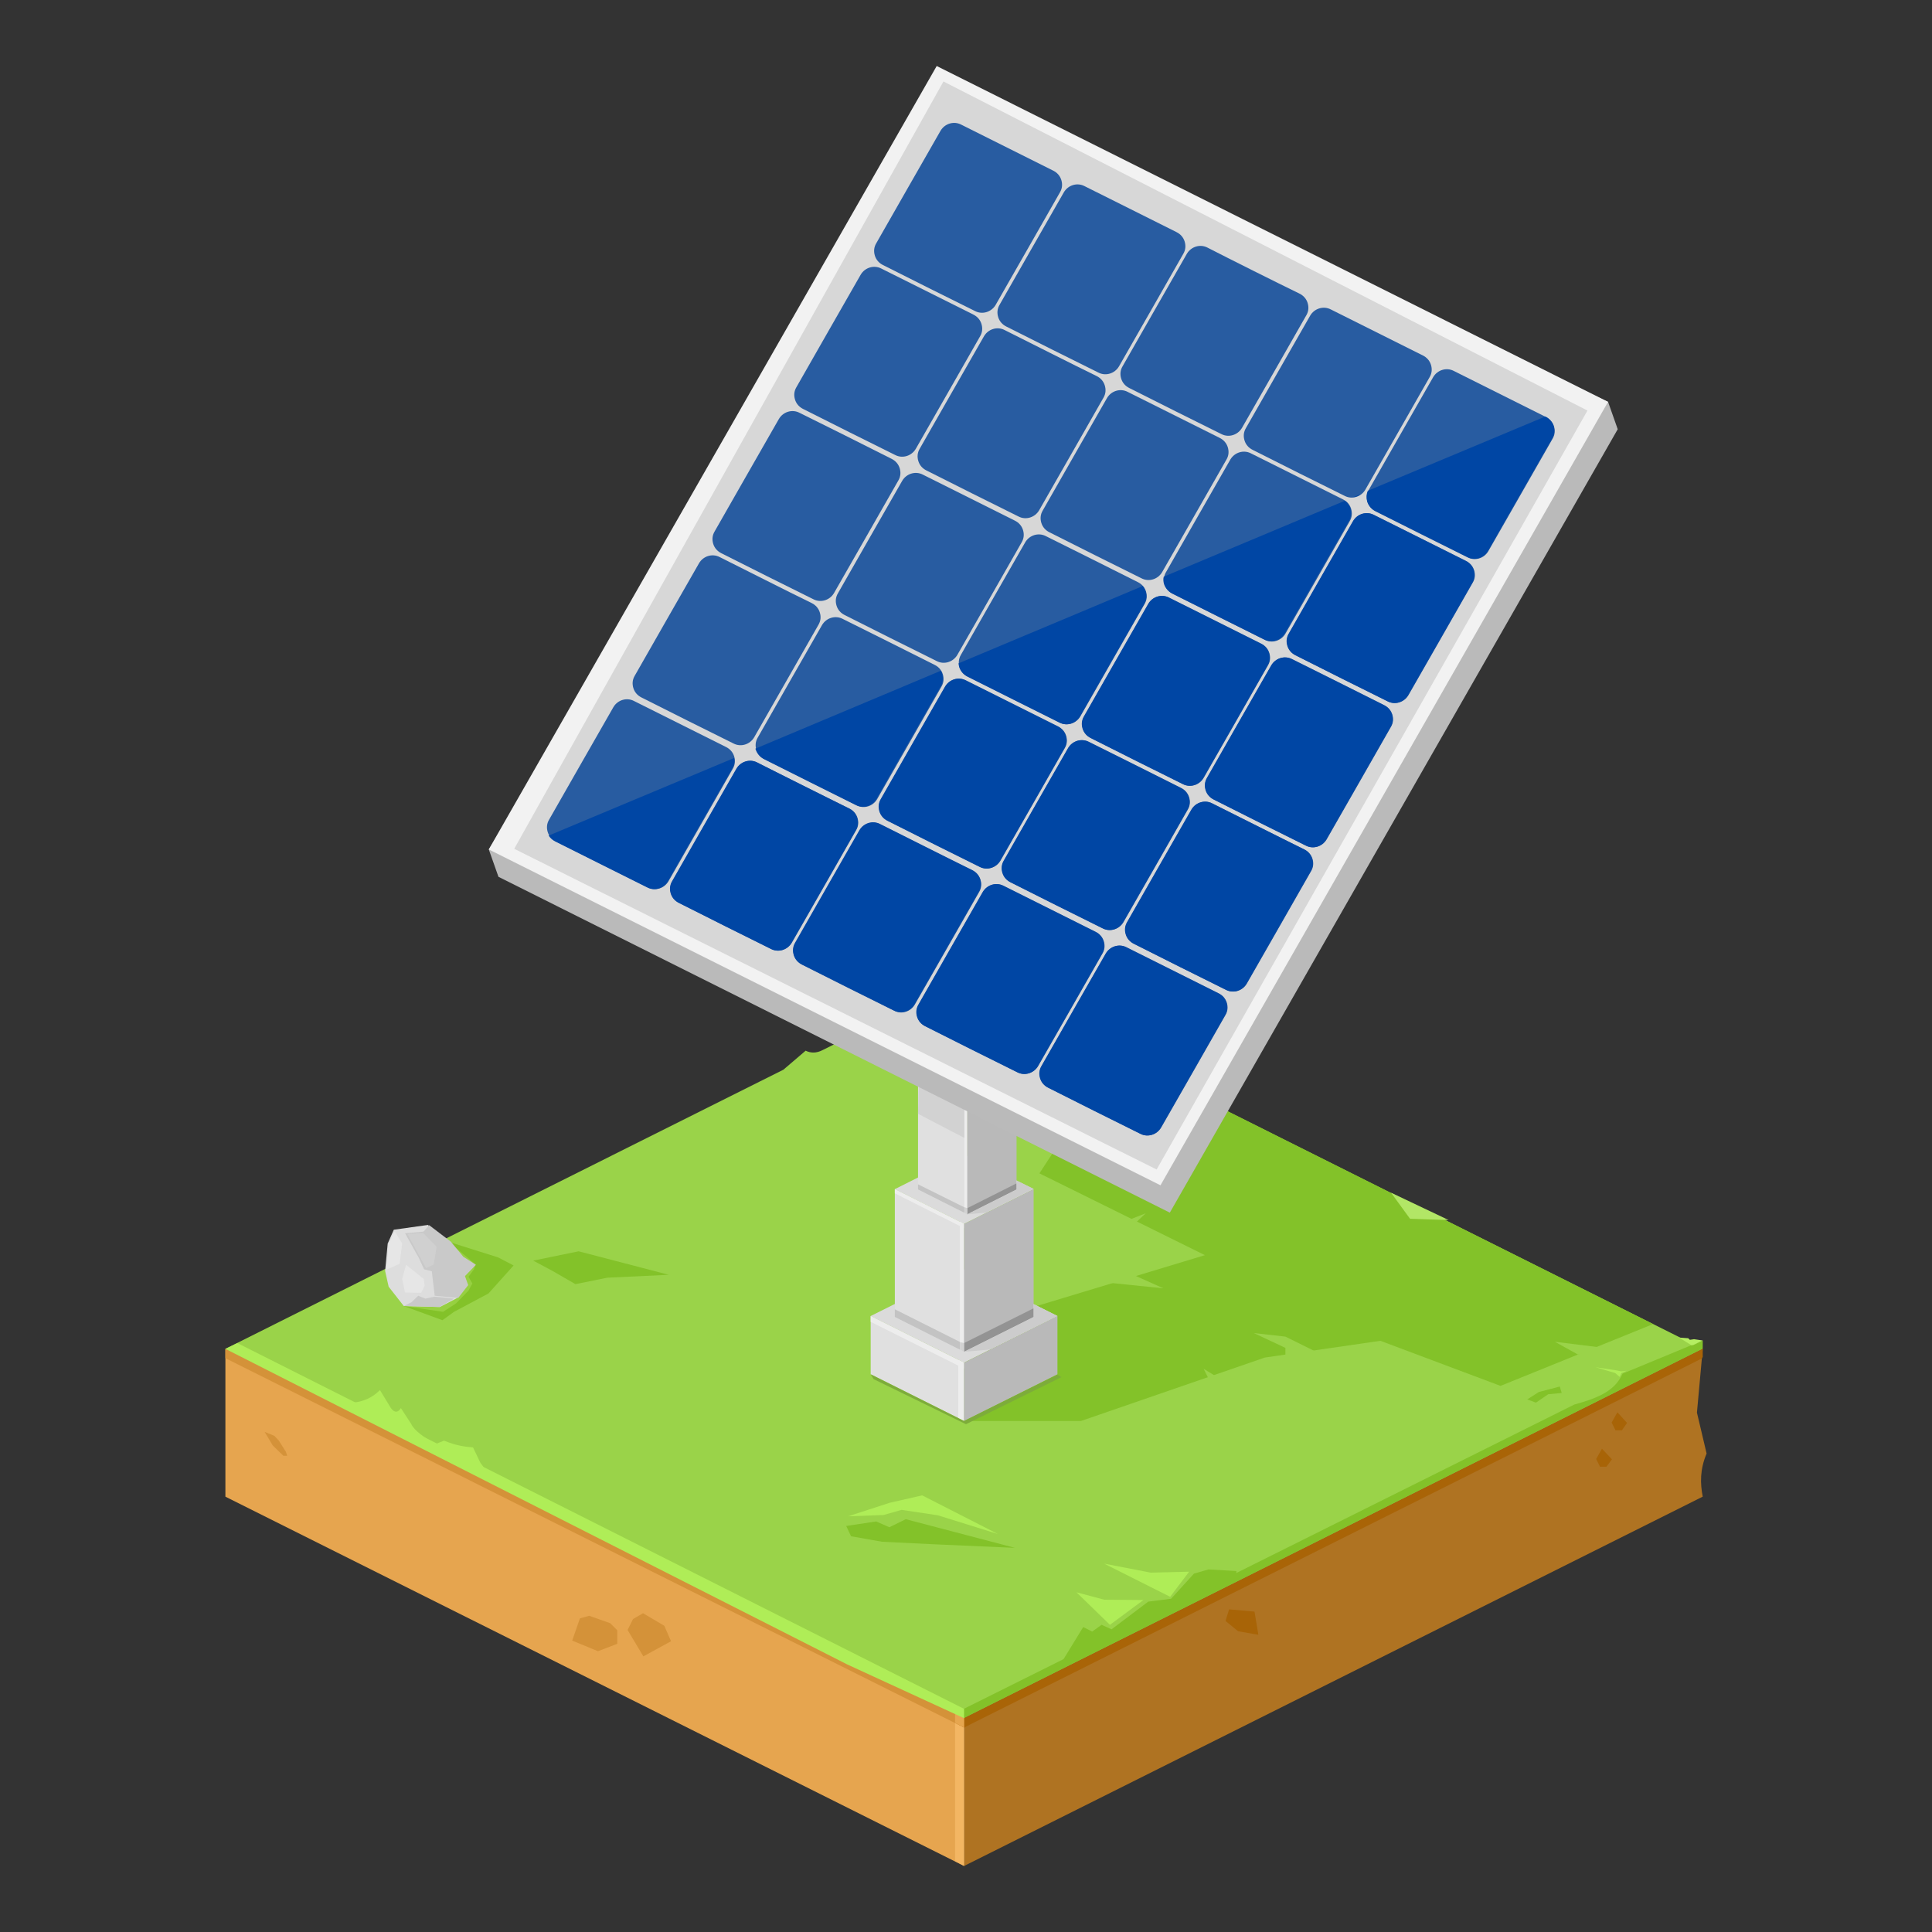 <?xml version="1.0" encoding="utf-8"?>
<!-- Generator: Adobe Illustrator 24.3.0, SVG Export Plug-In . SVG Version: 6.00 Build 0)  -->
<svg version="1.1" id="Layer_1" xmlns="http://www.w3.org/2000/svg" xmlns:xlink="http://www.w3.org/1999/xlink" x="0px" y="0px"
	 viewBox="0 0 60 60" style="enable-background:new 0 0 60 60;" xml:space="preserve">
<rect x="0" y="0" width="60" height="60" fill="#333333" stroke="none"/>
<style type="text/css">
	.st0{fill-rule:evenodd;clip-rule:evenodd;fill:#9AD349;}
	.st1{fill-rule:evenodd;clip-rule:evenodd;fill:#83C229;}
	.st2{fill-rule:evenodd;clip-rule:evenodd;fill:#AF7322;}
	.st3{fill-rule:evenodd;clip-rule:evenodd;fill:#E6A54F;}
	.st4{fill-rule:evenodd;clip-rule:evenodd;fill:#D49239;}
	.st5{fill-rule:evenodd;clip-rule:evenodd;fill:#F3B663;}
	.st6{fill-rule:evenodd;clip-rule:evenodd;fill:#A96407;}
	.st7{fill-rule:evenodd;clip-rule:evenodd;fill:#E6A64F;}
	.st8{fill-rule:evenodd;clip-rule:evenodd;fill:#AFED57;}
	.st9{fill-rule:evenodd;clip-rule:evenodd;fill:#B2E666;}
	.st10{fill-rule:evenodd;clip-rule:evenodd;fill:#A3D060;}
	.st11{fill-rule:evenodd;clip-rule:evenodd;fill:#B5EE62;}
	.st12{fill-rule:evenodd;clip-rule:evenodd;fill:#97D041;}
	.st13{fill-rule:evenodd;clip-rule:evenodd;fill:#DDDDDD;}
	.st14{fill-rule:evenodd;clip-rule:evenodd;fill:#C9C9C9;}
	.st15{fill-rule:evenodd;clip-rule:evenodd;fill:#D0D0D0;}
	.st16{fill-rule:evenodd;clip-rule:evenodd;fill:#E6E6E6;}
	.st17{fill-rule:evenodd;clip-rule:evenodd;fill:#A86407;}
	.st18{fill-rule:evenodd;clip-rule:evenodd;fill:#DBDBDB;}
	.st19{fill-rule:evenodd;clip-rule:evenodd;fill:#E0E0E0;}
	.st20{fill-rule:evenodd;clip-rule:evenodd;fill:#EDEDED;}
	.st21{fill-rule:evenodd;clip-rule:evenodd;fill:#B9B9B9;}
	.st22{fill-rule:evenodd;clip-rule:evenodd;fill:#C3C3C3;}
	.st23{fill-rule:evenodd;clip-rule:evenodd;fill:#939393;}
	.st24{fill-rule:evenodd;clip-rule:evenodd;fill:#CCCCCC;}
	.st25{fill-rule:evenodd;clip-rule:evenodd;fill:#D2D2D2;}
	.st26{fill-rule:evenodd;clip-rule:evenodd;fill:#BABABA;}
	.st27{fill-rule:evenodd;clip-rule:evenodd;fill:#F2F2F2;}
	.st28{fill-rule:evenodd;clip-rule:evenodd;fill:#D7D7D7;}
	.st29{fill-rule:evenodd;clip-rule:evenodd;fill:#285CA1;}
	.st30{fill-rule:evenodd;clip-rule:evenodd;fill:#0046A4;}
	.st31{fill-rule:evenodd;clip-rule:evenodd;fill:#7DAC3A;}
</style>
<g>
	<path class="st0" d="M29.94,30.42l-4.39,2.19c-0.19,0.1-0.37,0.1-0.53,0.02l-0.69,0.59l-0.74,0.37L7,41.89l22.94,11.47l22.94-11.47
		L29.94,30.42L29.94,30.42z"/>
	<path class="st1" d="M52.88,41.63l-2.49,1.03c-0.25,0.58-0.86,0.78-1.5,0.96l-19.24,9.59l0.29,0.14l22.94-11.47V41.63L52.88,41.63z
		"/>
	<path class="st2" d="M52.88,41.89L29.94,53.36v4.59l22.94-11.47c-0.08-0.41-0.09-0.84,0.12-1.34l-0.3-1.27L52.88,41.89L52.88,41.89
		z"/>
	<polygon class="st3" points="29.94,53.36 7,41.89 7,46.48 29.94,57.95 29.94,53.36 	"/>
	<polyline class="st4" points="19.97,50.1 20.63,50.49 20.84,50.97 19.98,51.44 19.49,50.62 19.66,50.28 19.97,50.1 	"/>
	<polygon class="st4" points="18.3,50.18 18.95,50.41 19.17,50.63 19.17,51.05 18.57,51.28 17.77,50.95 18.01,50.26 18.3,50.18 	"/>
	<polygon class="st4" points="8.66,44.74 8.88,45.09 8.92,45.21 8.8,45.21 8.47,44.89 8.22,44.47 8.52,44.59 8.66,44.74 	"/>
	<polygon class="st5" points="29.94,53.36 29.66,53.21 29.66,57.8 29.94,57.95 29.94,53.36 	"/>
	<polygon class="st6" points="52.88,41.89 29.66,53.5 29.94,53.65 52.85,42.19 52.88,42.14 52.88,41.89 	"/>
	<polygon class="st4" points="7,41.89 7,42.18 29.94,53.65 29.94,53.36 7,41.89 	"/>
	<polygon class="st7" points="29.66,53.5 29.94,53.65 29.94,53.36 29.66,53.21 29.66,53.5 	"/>
	<path class="st8" d="M10.96,43.56c0.31-0.03,0.59-0.14,0.84-0.39l0.34,0.56c0.12,0.16,0.22,0.14,0.31,0l0.32,0.49
		c0.09,0.21,0.41,0.42,0.75,0.63l0.27-0.11c0.39,0.16,0.65,0.19,0.9,0.21l0.23,0.48l0.15,0.2C13.69,45.07,12.28,44.67,10.96,43.56
		L10.96,43.56z"/>
	<polygon class="st9" points="35.4,33.14 34.76,32.16 34.54,32.18 34.14,31.34 33.78,31.83 33.23,31.1 31.91,31.24 31.45,30.33 
		30.62,30.76 33.47,32.5 35.4,33.14 	"/>
	<polygon class="st10" points="34.14,31.34 34.36,32.36 34.55,32.17 34.14,31.34 	"/>
	<polygon class="st10" points="33.23,31.11 33.47,32.02 33.5,31.77 33.59,31.89 33.63,31.79 33.77,31.82 33.23,31.11 	"/>
	<polygon class="st10" points="31.44,30.32 31.63,31.1 31.68,31.04 31.84,31.24 31.9,31.22 31.44,30.32 	"/>
	<polygon class="st11" points="31.97,31.31 33.17,31.14 32.96,31.28 33.17,31.35 31.61,32.4 31.9,31.53 31.97,31.31 	"/>
	<polygon class="st11" points="31.35,30.45 30.56,30.86 30.39,30.96 30.74,31.23 31.15,31.02 31.35,30.45 	"/>
	<polygon class="st11" points="52.53,41.78 52.59,41.77 52.88,41.63 52.61,41.59 52.48,41.61 52.43,41.56 52.15,41.54 52.53,41.78 	
		"/>
	<polygon class="st1" points="32.99,51.59 33.64,50.53 33.92,50.67 34.21,50.46 34.52,50.6 35.66,49.74 36.37,49.65 37.08,48.87 
		37.53,48.74 38.4,48.79 38.39,48.92 32.91,51.69 32.99,51.59 	"/>
	<polygon class="st8" points="36.93,48.81 35.74,48.84 34.29,48.56 36.34,49.59 36.93,48.81 	"/>
	<polygon class="st8" points="35.51,49.69 34.29,49.68 33.43,49.45 34.47,50.46 35.51,49.69 	"/>
	<polygon class="st8" points="7.37,41.71 7,41.89 26.31,51.69 29.94,53.36 29.94,53.07 7.37,41.71 	"/>
	<polygon class="st8" points="50.3,42.76 50.16,42.64 49.55,42.46 50.21,42.56 50.35,42.59 50.52,42.57 50.35,42.64 50.3,42.76 	"/>
	<polygon class="st1" points="12.54,40.56 13.74,41 14.1,40.74 15.17,40.17 15.95,39.3 15.47,39.05 14.01,38.59 12.54,40.56 	"/>
	<polygon class="st1" points="17.97,38.86 16.56,39.15 17.16,39.47 17.87,39.88 18.86,39.68 20.77,39.59 17.97,38.86 	"/>
	<path class="st1" d="M48.44,43.06l-0.65,0.17l-0.36,0.23l0.27,0.1l0.38-0.26l0.42-0.04L48.44,43.06L48.44,43.06z M27.21,47.25
		l-0.93,0.14l0.15,0.32l0.96,0.17l1.63,0.08l2.5,0.11l-3.39-0.89l-0.51,0.25L27.21,47.25L27.21,47.25z"/>
	<polygon class="st12" points="12.54,40.56 13.76,40.74 14.16,40.48 14.55,40.08 14.67,39.86 14.55,39.65 14.72,39.42 14.76,39.26 
		14.18,38.77 12.54,40.56 	"/>
	<polygon class="st13" points="14.2,40.31 13.66,40.59 12.54,40.56 12.07,39.96 11.96,39.47 12.04,38.62 12.23,38.19 13.3,38.04 
		14.2,40.31 	"/>
	<polygon class="st14" points="14.78,39.28 14.39,39.03 14,38.56 13.33,38.05 13.15,38.25 12.58,38.3 13.01,39.07 13.17,39.42 
		13.41,39.48 13.5,40.24 14.23,40.31 14.54,39.91 14.44,39.63 14.78,39.28 	"/>
	<polygon class="st15" points="13.14,38.29 13.56,38.72 13.47,39.27 13.23,39.38 12.65,38.32 13.14,38.29 	"/>
	<polygon class="st16" points="12.26,38.24 12.49,38.62 12.41,39.25 12,39.43 12.07,38.63 12.26,38.24 	"/>
	<polygon class="st14" points="14.1,40.33 13.49,40.27 13.21,40.33 12.99,40.24 12.78,40.44 12.54,40.56 13.65,40.59 14.1,40.33 	
		"/>
	<polygon class="st16" points="12.61,39.28 13.16,39.72 13.19,39.92 13.08,40.15 12.58,40.14 12.49,39.72 12.61,39.28 	"/>
	<polygon class="st17" points="50.23,43.86 50.05,44.18 50.17,44.42 50.37,44.42 50.53,44.19 50.23,43.86 	"/>
	<polygon class="st17" points="49.75,44.99 49.57,45.31 49.69,45.55 49.89,45.55 50.06,45.32 49.75,44.99 	"/>
	<polygon class="st17" points="38.96,50.05 38.17,49.98 38.06,50.34 38.45,50.66 39.08,50.77 38.96,50.05 	"/>
	<polygon class="st1" points="29.94,44.13 33.57,44.13 39.28,42.16 42.87,41.64 46.6,43.04 51.34,41.12 34.67,32.78 32.28,36.44 
		37.42,38.98 28.49,41.68 29.94,44.13 	"/>
	<polygon class="st18" points="29.94,35.85 27.79,36.93 29.94,38.01 32.1,36.93 29.94,35.85 	"/>
	<polygon class="st18" points="29.94,39.42 27.04,40.87 29.94,42.32 32.84,40.87 29.94,39.42 	"/>
	<polygon class="st19" points="29.94,42.32 27.04,40.87 27.04,42.68 29.94,44.13 29.94,42.32 	"/>
	<polygon class="st20" points="29.94,42.32 27.04,40.87 27.04,41.05 29.94,42.5 29.94,42.32 	"/>
	<polygon class="st20" points="29.94,42.32 29.76,42.23 29.76,44.04 29.94,44.13 29.94,42.32 	"/>
	<polygon class="st21" points="32.84,40.87 29.94,42.32 29.94,44.13 32.84,42.68 32.84,40.87 	"/>
	<polygon class="st19" points="29.94,38.01 27.79,36.93 27.79,40.9 29.94,41.98 29.94,38.01 	"/>
	<polygon class="st22" points="29.94,41.74 27.79,40.66 27.79,40.9 29.94,41.98 29.94,41.74 	"/>
	<polygon class="st20" points="29.94,38.01 27.79,36.93 27.79,37.06 29.94,38.14 29.94,38.01 	"/>
	<polygon class="st20" points="29.94,38.01 29.81,37.94 29.81,41.91 29.94,41.98 29.94,38.01 	"/>
	<polygon class="st21" points="32.1,36.93 29.94,38.01 29.94,41.98 32.1,40.9 32.1,36.93 	"/>
	<polygon class="st23" points="32.1,40.63 29.94,41.71 29.94,41.98 32.1,40.9 32.1,40.63 	"/>
	<polygon class="st24" points="29.94,41.98 30.75,41.91 32.84,40.87 32.1,40.5 32.1,40.9 29.94,41.98 	"/>
	<polygon class="st25" points="29.81,41.68 29.94,41.71 29.94,41.98 29.81,41.91 29.81,41.68 	"/>
	<polygon class="st18" points="30.04,29.31 28.51,30.07 30.04,30.83 31.57,30.07 30.04,29.31 	"/>
	<polygon class="st19" points="30.04,30.83 28.51,30.07 28.51,36.94 30.04,37.71 30.04,30.83 	"/>
	<polygon class="st22" points="30.04,37.54 28.51,36.78 28.51,36.94 30.04,37.71 30.04,37.54 	"/>
	<polygon class="st20" points="30.04,30.83 28.51,30.07 28.51,30.16 30.04,30.93 30.04,30.83 	"/>
	<polygon class="st20" points="30.04,30.83 29.95,30.79 29.95,37.66 30.04,37.71 30.04,30.83 	"/>
	<polygon class="st21" points="31.57,30.07 30.04,30.83 30.04,37.71 31.57,36.94 31.57,30.07 	"/>
	<polygon class="st23" points="31.57,36.75 30.04,37.52 30.04,37.71 31.57,36.94 31.57,36.75 	"/>
	<polygon class="st24" points="30.04,37.71 30.62,37.66 32.1,36.92 31.57,36.66 31.57,36.94 30.04,37.71 	"/>
	<polygon class="st25" points="29.95,37.49 30.04,37.52 30.04,37.71 29.95,37.66 29.95,37.49 	"/>
	<polygon class="st25" points="28.55,32.89 29.95,33.59 29.95,35.34 28.51,34.59 28.55,32.89 	"/>
	<polygon class="st26" points="29.38,2.9 15.18,26.38 15.48,27.23 36.33,37.66 50.24,13.33 49.94,12.48 29.38,2.9 	"/>
	<polygon class="st27" points="29.09,2.05 15.18,26.38 36.04,36.81 49.94,12.48 29.09,2.05 	"/>
	<polygon class="st28" points="29.3,2.53 15.97,26.36 35.92,36.32 49.3,12.75 29.3,2.53 	"/>
	<path class="st29" d="M29.85,3.87c-0.23-0.12-0.51-0.03-0.64,0.19c-0.46,0.81-1.52,2.65-2,3.5c-0.07,0.12-0.08,0.25-0.04,0.38
		c0.04,0.13,0.13,0.23,0.25,0.29c0.73,0.37,2.15,1.08,2.86,1.43c0.23,0.12,0.51,0.03,0.64-0.19c0.46-0.81,1.52-2.65,2-3.5
		c0.07-0.12,0.08-0.25,0.04-0.38c-0.04-0.13-0.13-0.23-0.25-0.29C31.97,4.93,30.55,4.22,29.85,3.87L29.85,3.87z"/>
	<path class="st29" d="M33.68,5.78c-0.23-0.12-0.51-0.03-0.64,0.19c-0.46,0.81-1.52,2.65-2,3.5c-0.07,0.12-0.08,0.25-0.04,0.38
		c0.04,0.13,0.13,0.23,0.25,0.29c0.73,0.37,2.15,1.08,2.86,1.43c0.23,0.12,0.51,0.03,0.64-0.19c0.46-0.81,1.52-2.65,2-3.5
		c0.07-0.12,0.08-0.25,0.04-0.38c-0.04-0.13-0.13-0.23-0.25-0.29C35.8,6.84,34.38,6.13,33.68,5.78L33.68,5.78z"/>
	<path class="st29" d="M37.5,7.69c-0.23-0.12-0.51-0.03-0.64,0.19c-0.46,0.81-1.52,2.65-2,3.5c-0.07,0.12-0.08,0.25-0.04,0.38
		c0.04,0.13,0.13,0.23,0.25,0.29c0.73,0.37,2.15,1.08,2.86,1.43c0.23,0.12,0.51,0.03,0.64-0.19c0.46-0.81,1.52-2.65,2-3.5
		c0.07-0.12,0.08-0.25,0.04-0.38c-0.04-0.13-0.13-0.23-0.25-0.29C39.62,8.76,38.2,8.05,37.5,7.69L37.5,7.69z"/>
	<path class="st29" d="M41.33,9.61c-0.23-0.12-0.51-0.03-0.64,0.19c-0.46,0.81-1.52,2.65-2,3.5c-0.07,0.12-0.08,0.25-0.04,0.38
		c0.04,0.13,0.13,0.23,0.25,0.29c0.73,0.37,2.15,1.08,2.86,1.43c0.23,0.12,0.51,0.03,0.64-0.19c0.46-0.81,1.52-2.65,2-3.5
		c0.07-0.12,0.08-0.25,0.04-0.38c-0.04-0.13-0.13-0.23-0.25-0.29C43.45,10.67,42.03,9.96,41.33,9.61L41.33,9.61z"/>
	<path class="st29" d="M45.15,11.52c-0.23-0.12-0.51-0.03-0.64,0.19c-0.46,0.81-1.52,2.65-2,3.5c-0.07,0.12-0.08,0.25-0.04,0.38
		c0.04,0.13,0.13,0.23,0.25,0.29c0.73,0.37,2.15,1.08,2.86,1.43c0.23,0.12,0.51,0.03,0.64-0.19c0.46-0.81,1.52-2.65,2-3.5
		c0.07-0.12,0.08-0.25,0.04-0.38c-0.04-0.13-0.13-0.23-0.25-0.29C47.27,12.58,45.85,11.87,45.15,11.52L45.15,11.52z"/>
	<path class="st29" d="M27.37,8.34c-0.23-0.12-0.51-0.03-0.64,0.19c-0.46,0.81-1.52,2.65-2,3.5c-0.07,0.12-0.08,0.25-0.04,0.38
		c0.04,0.13,0.13,0.23,0.25,0.29c0.73,0.37,2.15,1.08,2.86,1.43c0.23,0.12,0.51,0.03,0.64-0.19c0.46-0.81,1.52-2.65,2-3.5
		c0.07-0.12,0.08-0.25,0.04-0.38c-0.04-0.13-0.13-0.23-0.25-0.29C29.49,9.4,28.07,8.69,27.37,8.34L27.37,8.34z"/>
	<path class="st29" d="M31.2,10.25c-0.23-0.12-0.51-0.03-0.64,0.19c-0.46,0.81-1.52,2.65-2,3.5c-0.07,0.12-0.08,0.25-0.04,0.38
		c0.04,0.13,0.13,0.23,0.25,0.29c0.73,0.37,2.15,1.08,2.86,1.43c0.23,0.12,0.51,0.03,0.64-0.19c0.46-0.81,1.52-2.65,2-3.5
		c0.07-0.12,0.08-0.25,0.04-0.38c-0.04-0.13-0.13-0.23-0.25-0.29C33.32,11.32,31.9,10.6,31.2,10.25L31.2,10.25z"/>
	<path class="st29" d="M35.02,12.17c-0.23-0.12-0.51-0.03-0.64,0.19c-0.46,0.81-1.52,2.65-2,3.5c-0.07,0.12-0.08,0.25-0.04,0.38
		c0.04,0.13,0.13,0.23,0.25,0.29c0.73,0.37,2.15,1.08,2.86,1.43c0.23,0.12,0.51,0.03,0.64-0.19c0.46-0.81,1.52-2.65,2-3.5
		c0.07-0.12,0.08-0.25,0.04-0.38c-0.04-0.13-0.13-0.23-0.25-0.29C37.14,13.23,35.72,12.52,35.02,12.17L35.02,12.17z"/>
	<path class="st29" d="M38.85,14.08c-0.23-0.12-0.51-0.03-0.64,0.19c-0.46,0.81-1.52,2.65-2,3.5c-0.07,0.12-0.08,0.25-0.04,0.38
		c0.04,0.13,0.13,0.23,0.25,0.29c0.73,0.37,2.15,1.08,2.86,1.43c0.23,0.12,0.51,0.03,0.64-0.19c0.46-0.81,1.52-2.65,2-3.5
		c0.07-0.12,0.08-0.25,0.04-0.38c-0.04-0.13-0.13-0.23-0.25-0.29C40.97,15.14,39.55,14.43,38.85,14.08L38.85,14.08z"/>
	<path class="st29" d="M42.67,15.99c-0.23-0.12-0.51-0.03-0.64,0.19c-0.46,0.81-1.52,2.65-2,3.5c-0.07,0.12-0.08,0.25-0.04,0.38
		c0.04,0.13,0.13,0.23,0.25,0.29c0.73,0.37,2.15,1.08,2.86,1.43c0.23,0.12,0.51,0.03,0.64-0.19c0.46-0.81,1.52-2.65,2-3.5
		c0.07-0.12,0.08-0.25,0.04-0.38s-0.13-0.23-0.25-0.29C44.79,17.05,43.37,16.34,42.67,15.99L42.67,15.99z"/>
	<path class="st29" d="M24.83,12.82c-0.23-0.12-0.51-0.03-0.64,0.19c-0.46,0.81-1.52,2.65-2,3.5c-0.07,0.12-0.08,0.25-0.04,0.38
		c0.04,0.13,0.13,0.23,0.25,0.29c0.73,0.37,2.15,1.08,2.86,1.43c0.23,0.12,0.51,0.03,0.64-0.19c0.46-0.81,1.52-2.65,2-3.5
		c0.07-0.12,0.08-0.25,0.04-0.38c-0.04-0.13-0.13-0.23-0.25-0.29C26.96,13.88,25.54,13.17,24.83,12.82L24.83,12.82z"/>
	<path class="st29" d="M28.66,14.74c-0.23-0.12-0.51-0.03-0.64,0.19c-0.46,0.81-1.52,2.65-2,3.5c-0.07,0.12-0.08,0.25-0.04,0.38
		c0.04,0.13,0.13,0.23,0.25,0.29c0.73,0.37,2.15,1.08,2.86,1.43c0.23,0.12,0.51,0.03,0.64-0.19c0.46-0.81,1.52-2.65,2-3.5
		c0.07-0.12,0.08-0.25,0.04-0.38c-0.04-0.13-0.13-0.23-0.25-0.29C30.78,15.8,29.36,15.09,28.66,14.74L28.66,14.74z"/>
	<path class="st29" d="M32.48,16.65c-0.23-0.12-0.51-0.03-0.64,0.19c-0.46,0.81-1.52,2.65-2,3.5c-0.07,0.12-0.08,0.25-0.04,0.38
		c0.04,0.13,0.13,0.23,0.25,0.29c0.73,0.37,2.15,1.08,2.86,1.43c0.23,0.12,0.51,0.03,0.64-0.19c0.46-0.81,1.52-2.65,2-3.5
		c0.07-0.12,0.08-0.25,0.04-0.38c-0.04-0.13-0.13-0.23-0.25-0.29C34.61,17.71,33.18,17,32.48,16.65L32.48,16.65z"/>
	<path class="st29" d="M36.31,18.56c-0.23-0.12-0.51-0.03-0.64,0.19c-0.46,0.81-1.52,2.65-2,3.5c-0.07,0.12-0.08,0.25-0.04,0.38
		c0.04,0.13,0.13,0.23,0.25,0.29c0.73,0.37,2.15,1.08,2.86,1.43c0.23,0.12,0.51,0.03,0.64-0.19c0.46-0.81,1.52-2.65,2-3.5
		c0.07-0.12,0.08-0.25,0.04-0.38c-0.04-0.13-0.13-0.23-0.25-0.29C38.43,19.62,37.01,18.91,36.31,18.56L36.31,18.56z"/>
	<path class="st29" d="M40.13,20.47c-0.23-0.12-0.51-0.03-0.64,0.19c-0.46,0.81-1.52,2.65-2,3.5c-0.07,0.12-0.08,0.25-0.04,0.38
		c0.04,0.13,0.13,0.23,0.25,0.29c0.73,0.37,2.15,1.08,2.86,1.43c0.23,0.12,0.51,0.03,0.64-0.19c0.46-0.81,1.52-2.65,2-3.5
		c0.07-0.12,0.08-0.25,0.04-0.38c-0.04-0.13-0.13-0.23-0.25-0.29C42.26,21.53,40.83,20.82,40.13,20.47L40.13,20.47z"/>
	<path class="st29" d="M22.35,17.3c-0.23-0.12-0.51-0.03-0.64,0.19c-0.46,0.81-1.52,2.65-2,3.5c-0.07,0.12-0.08,0.25-0.04,0.38
		c0.04,0.13,0.13,0.23,0.25,0.29c0.73,0.37,2.15,1.08,2.86,1.43c0.23,0.12,0.51,0.03,0.64-0.19c0.46-0.81,1.52-2.65,2-3.5
		c0.07-0.12,0.08-0.25,0.04-0.38c-0.04-0.13-0.13-0.23-0.25-0.29C24.47,18.37,23.05,17.65,22.35,17.3L22.35,17.3z"/>
	<path class="st29" d="M26.17,19.22c-0.23-0.12-0.51-0.03-0.64,0.19c-0.46,0.81-1.52,2.65-2,3.5c-0.07,0.12-0.08,0.25-0.04,0.38
		c0.04,0.13,0.13,0.23,0.25,0.29c0.73,0.37,2.15,1.08,2.86,1.43c0.23,0.12,0.51,0.03,0.64-0.19c0.46-0.81,1.52-2.65,2-3.5
		c0.07-0.12,0.08-0.25,0.04-0.38c-0.04-0.13-0.13-0.23-0.25-0.29C28.3,20.28,26.87,19.57,26.17,19.22L26.17,19.22z"/>
	<path class="st29" d="M30,21.13c-0.23-0.12-0.51-0.03-0.64,0.19c-0.46,0.81-1.52,2.65-2,3.5c-0.07,0.12-0.08,0.25-0.04,0.38
		c0.04,0.13,0.13,0.23,0.25,0.29c0.73,0.37,2.15,1.08,2.86,1.43c0.23,0.12,0.51,0.03,0.64-0.19c0.46-0.81,1.52-2.65,2-3.5
		c0.07-0.12,0.08-0.25,0.04-0.38c-0.04-0.13-0.13-0.23-0.25-0.29C32.12,22.19,30.7,21.48,30,21.13L30,21.13z"/>
	<path class="st29" d="M33.82,23.04c-0.23-0.12-0.51-0.03-0.64,0.19c-0.46,0.81-1.52,2.65-2,3.5c-0.07,0.12-0.08,0.25-0.04,0.38
		c0.04,0.13,0.13,0.23,0.25,0.29c0.73,0.37,2.15,1.08,2.86,1.43c0.23,0.12,0.51,0.03,0.64-0.19c0.46-0.81,1.52-2.65,2-3.5
		c0.07-0.12,0.08-0.25,0.04-0.38c-0.04-0.13-0.13-0.23-0.25-0.29C35.95,24.1,34.52,23.39,33.82,23.04L33.82,23.04z"/>
	<path class="st29" d="M37.65,24.95c-0.23-0.12-0.51-0.03-0.64,0.19c-0.46,0.81-1.52,2.65-2,3.5c-0.07,0.12-0.08,0.25-0.04,0.38
		c0.04,0.13,0.13,0.23,0.25,0.29c0.73,0.37,2.15,1.08,2.86,1.43c0.23,0.12,0.51,0.03,0.64-0.19c0.46-0.81,1.52-2.65,2-3.5
		c0.07-0.12,0.08-0.25,0.04-0.38c-0.04-0.13-0.13-0.23-0.25-0.29C39.77,26.02,38.35,25.3,37.65,24.95L37.65,24.95z"/>
	<path class="st29" d="M19.69,21.77c-0.23-0.12-0.51-0.03-0.64,0.19c-0.46,0.81-1.52,2.65-2,3.5c-0.07,0.12-0.08,0.25-0.04,0.38
		c0.04,0.13,0.13,0.23,0.25,0.29c0.73,0.37,2.15,1.08,2.86,1.43c0.23,0.12,0.51,0.03,0.64-0.19c0.46-0.81,1.52-2.65,2-3.5
		c0.07-0.12,0.08-0.25,0.04-0.38c-0.04-0.13-0.13-0.23-0.25-0.29C21.81,22.83,20.39,22.12,19.69,21.77L19.69,21.77z"/>
	<path class="st29" d="M23.52,23.68c-0.23-0.12-0.51-0.03-0.64,0.19c-0.46,0.81-1.52,2.65-2,3.5c-0.07,0.12-0.08,0.25-0.04,0.38
		c0.04,0.13,0.13,0.23,0.25,0.29c0.73,0.37,2.15,1.08,2.86,1.43c0.23,0.12,0.51,0.03,0.64-0.19c0.46-0.81,1.52-2.65,2-3.5
		c0.07-0.12,0.08-0.25,0.04-0.38c-0.04-0.13-0.13-0.23-0.25-0.29C25.64,24.75,24.22,24.04,23.52,23.68L23.52,23.68z"/>
	<path class="st29" d="M27.34,25.6c-0.23-0.12-0.51-0.03-0.64,0.19c-0.46,0.81-1.52,2.65-2,3.5c-0.07,0.12-0.08,0.25-0.04,0.38
		c0.04,0.13,0.13,0.23,0.25,0.29c0.73,0.37,2.15,1.08,2.86,1.43c0.23,0.12,0.51,0.03,0.64-0.19c0.46-0.81,1.52-2.65,2-3.5
		c0.07-0.12,0.08-0.25,0.04-0.38c-0.04-0.13-0.13-0.23-0.25-0.29C29.46,26.66,28.04,25.95,27.34,25.6L27.34,25.6z"/>
	<path class="st29" d="M31.17,27.51c-0.23-0.12-0.51-0.03-0.64,0.19c-0.46,0.81-1.52,2.65-2,3.5c-0.07,0.12-0.08,0.25-0.04,0.38
		c0.04,0.13,0.13,0.23,0.25,0.29c0.73,0.37,2.15,1.08,2.86,1.43c0.23,0.12,0.51,0.03,0.64-0.19c0.46-0.81,1.52-2.65,2-3.5
		c0.07-0.12,0.08-0.25,0.04-0.38c-0.04-0.13-0.13-0.23-0.25-0.29C33.29,28.57,31.87,27.86,31.17,27.51L31.17,27.51z"/>
	<path class="st29" d="M34.99,29.42c-0.23-0.12-0.51-0.03-0.64,0.19c-0.46,0.81-1.52,2.65-2,3.5c-0.07,0.12-0.08,0.25-0.04,0.38
		c0.04,0.13,0.13,0.23,0.25,0.29c0.73,0.37,2.15,1.08,2.86,1.43c0.23,0.12,0.51,0.03,0.64-0.19c0.46-0.81,1.52-2.65,2-3.5
		c0.07-0.12,0.08-0.25,0.04-0.38c-0.04-0.13-0.13-0.23-0.25-0.29C37.11,30.48,35.69,29.77,34.99,29.42L34.99,29.42z"/>
	<path class="st30" d="M34.98,29.42c-0.23-0.12-0.51-0.03-0.64,0.19c-0.46,0.81-1.52,2.65-2,3.5c-0.07,0.12-0.08,0.25-0.04,0.38
		c0.04,0.13,0.13,0.23,0.25,0.29c0.73,0.37,2.15,1.08,2.86,1.43c0.23,0.12,0.51,0.03,0.64-0.19c0.46-0.81,1.52-2.65,2-3.5
		c0.07-0.12,0.08-0.25,0.04-0.38c-0.04-0.13-0.13-0.23-0.25-0.29C37.1,30.48,35.68,29.77,34.98,29.42L34.98,29.42z M31.16,27.51
		c-0.23-0.12-0.51-0.03-0.64,0.19c-0.46,0.81-1.52,2.65-2,3.5c-0.07,0.12-0.08,0.25-0.04,0.38c0.04,0.13,0.13,0.23,0.25,0.29
		c0.73,0.37,2.15,1.08,2.86,1.43c0.23,0.12,0.51,0.03,0.64-0.19c0.46-0.81,1.52-2.65,2-3.5c0.07-0.12,0.08-0.25,0.04-0.38
		c-0.04-0.13-0.13-0.23-0.25-0.29C33.28,28.57,31.86,27.86,31.16,27.51L31.16,27.51z M27.33,25.59c-0.23-0.12-0.51-0.03-0.64,0.19
		c-0.46,0.81-1.52,2.65-2,3.5c-0.07,0.12-0.08,0.25-0.04,0.38c0.04,0.13,0.13,0.23,0.25,0.29c0.73,0.37,2.15,1.08,2.86,1.43
		c0.23,0.12,0.51,0.03,0.64-0.19c0.46-0.81,1.52-2.65,2-3.5c0.07-0.12,0.08-0.25,0.04-0.38c-0.04-0.13-0.13-0.23-0.25-0.29
		C29.45,26.66,28.03,25.94,27.33,25.59L27.33,25.59z M37.64,24.95c-0.23-0.12-0.51-0.03-0.64,0.19c-0.46,0.81-1.52,2.65-2,3.5
		c-0.07,0.12-0.08,0.25-0.04,0.38c0.04,0.13,0.13,0.23,0.25,0.29c0.73,0.37,2.15,1.08,2.86,1.43c0.23,0.12,0.51,0.03,0.64-0.19
		c0.46-0.81,1.52-2.65,2-3.5c0.07-0.12,0.08-0.25,0.04-0.38c-0.04-0.13-0.13-0.23-0.25-0.29C39.76,26.01,38.34,25.3,37.64,24.95
		L37.64,24.95z M23.51,23.68c-0.23-0.12-0.51-0.03-0.64,0.19c-0.46,0.81-1.52,2.65-2,3.5c-0.07,0.12-0.08,0.25-0.04,0.38
		c0.04,0.13,0.13,0.23,0.25,0.29c0.73,0.37,2.15,1.08,2.86,1.43c0.23,0.12,0.51,0.03,0.64-0.19c0.46-0.81,1.52-2.65,2-3.5
		c0.07-0.12,0.08-0.25,0.04-0.38c-0.04-0.13-0.13-0.23-0.25-0.29C25.63,24.74,24.21,24.03,23.51,23.68L23.51,23.68z M33.81,23.04
		c-0.23-0.12-0.51-0.03-0.64,0.19c-0.46,0.81-1.52,2.65-2,3.5c-0.07,0.12-0.08,0.25-0.04,0.38c0.04,0.13,0.13,0.23,0.25,0.29
		c0.73,0.37,2.15,1.08,2.86,1.43c0.23,0.12,0.51,0.03,0.64-0.19c0.46-0.81,1.52-2.65,2-3.5c0.07-0.12,0.08-0.25,0.04-0.38
		c-0.04-0.13-0.13-0.23-0.25-0.29C35.94,24.1,34.51,23.39,33.81,23.04L33.81,23.04z M22.8,23.54c0.02,0.11,0,0.23-0.06,0.33
		c-0.49,0.85-1.54,2.69-2,3.5c-0.13,0.22-0.41,0.31-0.64,0.19c-0.7-0.35-2.12-1.06-2.86-1.43c-0.08-0.04-0.15-0.1-0.2-0.18
		L22.8,23.54L22.8,23.54z M29.99,21.13c-0.23-0.12-0.51-0.03-0.64,0.19c-0.46,0.81-1.52,2.65-2,3.5c-0.07,0.12-0.08,0.25-0.04,0.38
		c0.04,0.13,0.13,0.23,0.25,0.29c0.73,0.37,2.15,1.08,2.86,1.43c0.23,0.12,0.51,0.03,0.64-0.19c0.46-0.81,1.52-2.65,2-3.5
		c0.07-0.12,0.08-0.25,0.04-0.38c-0.04-0.13-0.13-0.23-0.25-0.29C32.11,22.19,30.69,21.48,29.99,21.13L29.99,21.13z M40.12,20.47
		c-0.23-0.12-0.51-0.03-0.64,0.19c-0.46,0.81-1.52,2.65-2,3.5c-0.07,0.12-0.08,0.25-0.04,0.38c0.04,0.13,0.13,0.23,0.25,0.29
		c0.73,0.37,2.15,1.08,2.86,1.43c0.23,0.12,0.51,0.03,0.64-0.19c0.46-0.81,1.52-2.65,2-3.5c0.07-0.12,0.08-0.25,0.04-0.38
		c-0.04-0.13-0.13-0.23-0.25-0.29C42.25,21.53,40.82,20.82,40.12,20.47L40.12,20.47z M29.22,20.83c0.02,0.03,0.03,0.06,0.04,0.1
		c0.04,0.13,0.02,0.27-0.04,0.38c-0.49,0.85-1.54,2.69-2,3.5c-0.13,0.22-0.41,0.31-0.64,0.19c-0.7-0.35-2.12-1.06-2.86-1.43
		c-0.12-0.06-0.21-0.17-0.25-0.29c0-0.01-0.01-0.02-0.01-0.03L29.22,20.83L29.22,20.83z M36.3,18.56c-0.23-0.12-0.51-0.03-0.64,0.19
		c-0.46,0.81-1.52,2.65-2,3.5c-0.07,0.12-0.08,0.25-0.04,0.38c0.04,0.13,0.13,0.23,0.25,0.29c0.73,0.37,2.15,1.08,2.86,1.43
		c0.23,0.12,0.51,0.03,0.64-0.19c0.46-0.81,1.52-2.65,2-3.5c0.07-0.12,0.08-0.25,0.04-0.38s-0.13-0.23-0.25-0.29
		C38.42,19.62,37,18.91,36.3,18.56L36.3,18.56z M35.49,18.2c0.04,0.05,0.07,0.11,0.09,0.17c0.04,0.13,0.02,0.27-0.04,0.38
		c-0.49,0.85-1.54,2.69-2,3.5c-0.13,0.22-0.41,0.31-0.64,0.19c-0.7-0.35-2.12-1.06-2.86-1.43c-0.12-0.06-0.21-0.17-0.25-0.29
		c-0.01-0.04-0.02-0.08-0.02-0.12L35.49,18.2L35.49,18.2z M42.66,15.99c-0.23-0.12-0.51-0.03-0.64,0.19c-0.46,0.81-1.52,2.65-2,3.5
		c-0.07,0.12-0.08,0.25-0.04,0.38c0.04,0.13,0.13,0.23,0.25,0.29c0.73,0.37,2.15,1.08,2.86,1.43c0.23,0.12,0.51,0.03,0.64-0.19
		c0.46-0.81,1.52-2.65,2-3.5c0.07-0.12,0.08-0.25,0.04-0.38c-0.04-0.13-0.13-0.23-0.25-0.29C44.78,17.05,43.36,16.34,42.66,15.99
		L42.66,15.99z M41.77,15.55c0.08,0.06,0.14,0.15,0.17,0.24c0.04,0.13,0.02,0.27-0.04,0.38c-0.49,0.85-1.54,2.69-2,3.5
		c-0.13,0.22-0.41,0.31-0.64,0.19c-0.7-0.35-2.12-1.06-2.86-1.43c-0.12-0.06-0.21-0.17-0.25-0.29c-0.02-0.07-0.03-0.15-0.01-0.23
		L41.77,15.55L41.77,15.55z M47.98,12.94L48,12.94c0.12,0.06,0.21,0.17,0.25,0.29c0.04,0.13,0.02,0.27-0.04,0.38
		c-0.49,0.85-1.54,2.69-2,3.5c-0.13,0.22-0.41,0.31-0.64,0.19c-0.7-0.35-2.12-1.06-2.86-1.43c-0.12-0.06-0.21-0.17-0.25-0.29
		c-0.03-0.11-0.03-0.23,0.02-0.34L47.98,12.94L47.98,12.94z M42.25,15.35c-0.06,0.05-0.14,0.08-0.22,0.09L42.25,15.35L42.25,15.35z"
		/>
	<polygon class="st31" points="27.04,42.68 29.94,44.13 32.84,42.69 32.96,42.77 30,44.23 27.13,42.83 27.04,42.68 	"/>
	<polygon class="st8" points="26.34,47.09 27.44,47.05 28,46.89 29.13,47.06 30.99,47.64 28.64,46.44 27.63,46.67 26.34,47.09 	"/>
	<polygon class="st0" points="40.95,42.02 39.92,41.51 38.94,41.4 39.92,41.86 39.92,42.16 37.97,42.87 37.38,42.51 37.59,42.93 
		40.95,42.02 	"/>
	<polygon class="st0" points="49.74,41.85 48.29,41.67 49.01,42.07 49.74,41.85 	"/>
	<polygon class="st0" points="34.88,39.45 36.13,40.01 33.88,39.78 34.88,39.45 	"/>
	<polygon class="st0" points="34.54,38.09 35.58,37.68 35,38.23 34.54,38.09 	"/>
	<polygon class="st9" points="43.2,37.04 43.79,37.85 44.99,37.89 43.2,37.04 	"/>
</g>
</svg>
